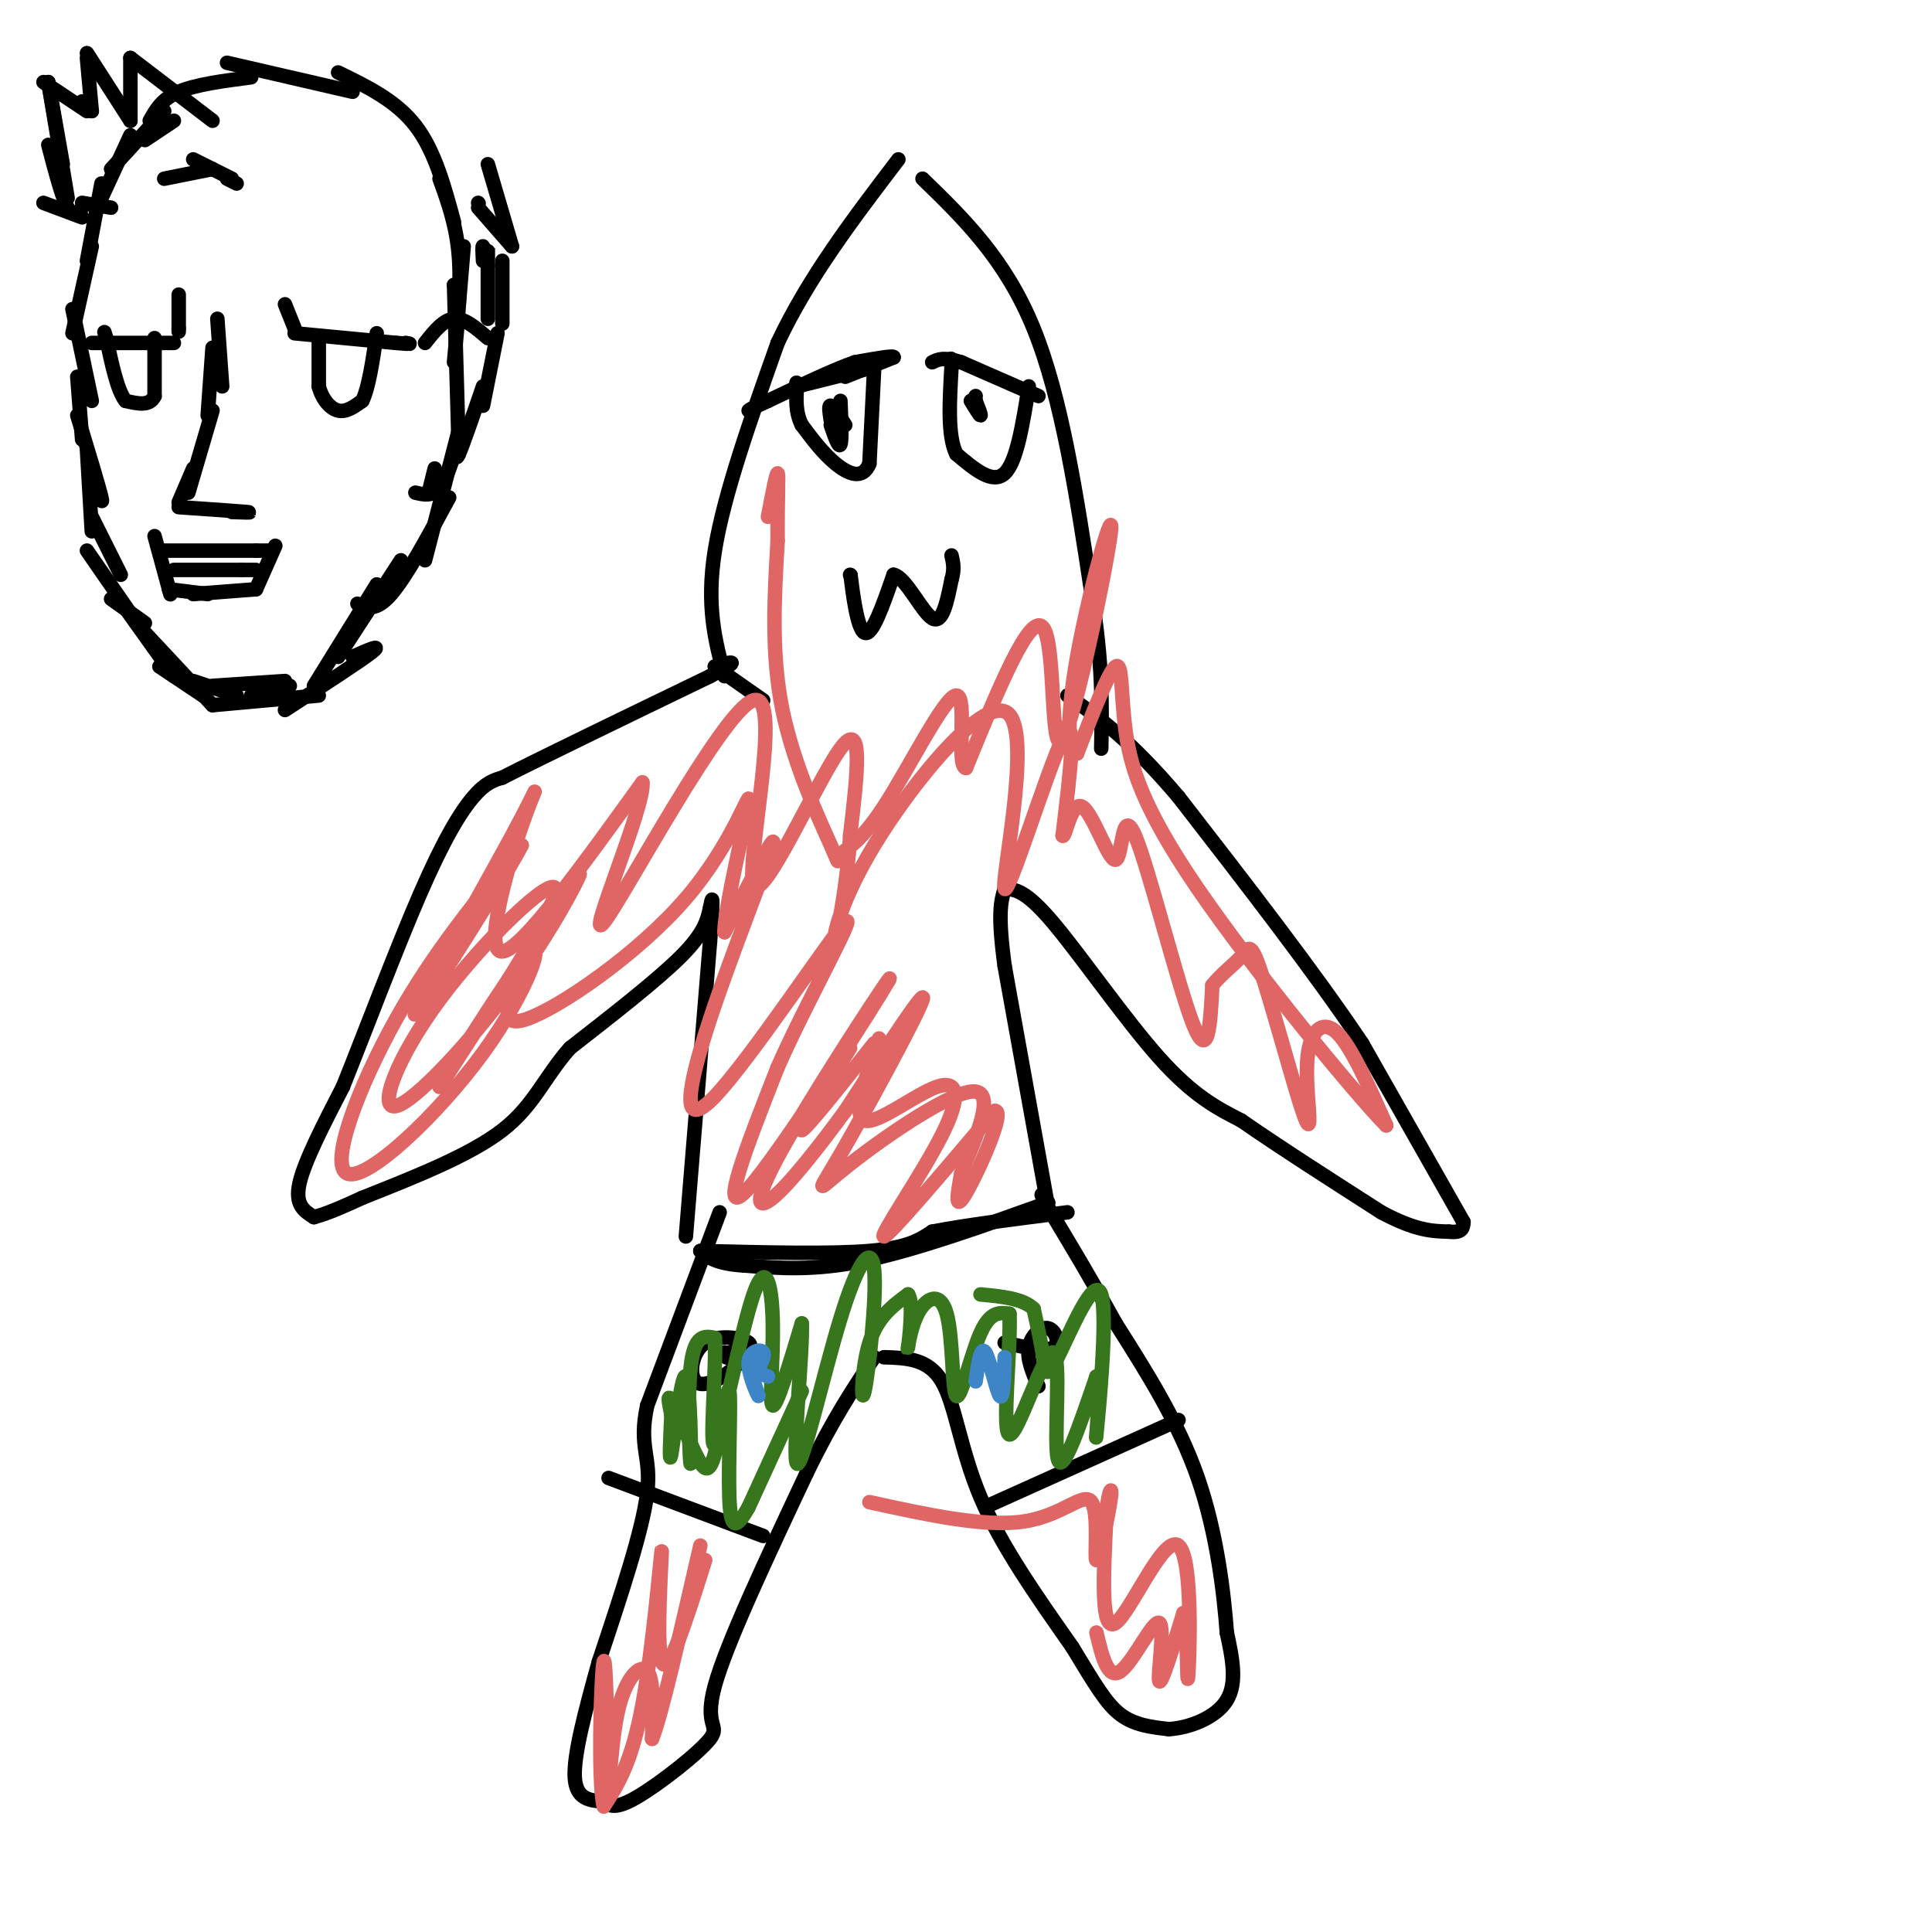 <svg viewBox='0 0 400 400' version='1.1' xmlns='http://www.w3.org/2000/svg' xmlns:xlink='http://www.w3.org/1999/xlink'><g fill='none' stroke='#000000' stroke-width='3' stroke-linecap='round' stroke-linejoin='round'><path d='M149,251c0.000,0.000 -15.000,40.000 -15,40'/><path d='M134,291c-1.889,8.667 0.889,10.333 0,18c-0.889,7.667 -5.444,21.333 -10,35'/><path d='M124,344c-2.933,10.556 -5.267,19.444 -5,24c0.267,4.556 3.133,4.778 6,5'/><path d='M125,373c1.179,0.869 2.357,1.738 7,-1c4.643,-2.738 12.750,-9.083 15,-12c2.250,-2.917 -1.357,-2.405 1,-11c2.357,-8.595 10.679,-26.298 19,-44'/><path d='M167,305c5.500,-11.333 9.750,-17.667 14,-24'/><path d='M183,281c4.600,0.133 9.200,0.267 12,5c2.800,4.733 3.800,14.067 8,24c4.200,9.933 11.600,20.467 19,31'/><path d='M222,341c4.733,7.800 7.067,11.800 10,14c2.933,2.200 6.467,2.600 10,3'/><path d='M242,358c4.222,-0.244 9.778,-2.356 12,-6c2.222,-3.644 1.111,-8.822 0,-14'/><path d='M254,338c-0.578,-7.867 -2.022,-20.533 -6,-32c-3.978,-11.467 -10.489,-21.733 -17,-32'/><path d='M231,274c-5.167,-9.333 -9.583,-16.667 -14,-24'/><path d='M217,250c-2.333,-4.167 -1.167,-2.583 0,-1'/><path d='M217,249c-13.750,4.917 -27.500,9.833 -38,12c-10.500,2.167 -17.750,1.583 -25,1'/><path d='M154,262c-5.667,-0.333 -7.333,-1.667 -9,-3'/><path d='M145,259c13.500,0.333 27.000,0.667 35,0c8.000,-0.667 10.500,-2.333 13,-4'/><path d='M193,255c6.833,-1.333 17.417,-2.667 28,-4'/><path d='M126,306c0.000,0.000 32.000,12.000 32,12'/><path d='M204,312c0.000,0.000 40.000,-18.000 40,-18'/><path d='M217,250c0.000,0.000 -9.000,-50.000 -9,-50'/><path d='M208,200c-1.500,-11.000 -0.750,-13.500 0,-16'/><path d='M208,184c2.156,0.133 4.311,0.267 10,7c5.689,6.733 14.911,20.067 22,28c7.089,7.933 12.044,10.467 17,13'/><path d='M257,232c7.667,5.333 18.333,12.167 29,19'/><path d='M286,251c7.167,3.833 10.583,3.917 14,4'/><path d='M300,255c2.833,0.333 2.917,-0.833 3,-2'/><path d='M303,253c0.000,0.000 -21.000,-37.000 -21,-37'/><path d='M282,216c-9.833,-14.667 -23.917,-32.833 -38,-51'/><path d='M244,165c-10.167,-12.000 -16.583,-16.500 -23,-21'/><path d='M142,256c0.000,0.000 5.000,-61.000 5,-61'/><path d='M147,195c0.833,-11.333 0.417,-9.167 0,-7'/><path d='M147,188c-0.583,2.583 -1.167,5.167 -6,10c-4.833,4.833 -13.917,11.917 -23,19'/><path d='M118,217c-5.400,6.111 -7.400,11.889 -14,17c-6.600,5.111 -17.800,9.556 -29,14'/><path d='M75,248c-6.500,3.000 -8.250,3.500 -10,4'/><path d='M65,252c-2.000,-1.250 -4.000,-2.500 -3,-7c1.000,-4.500 5.000,-12.250 9,-20'/><path d='M71,225c4.429,-11.000 11.000,-28.500 16,-40c5.000,-11.500 8.429,-17.000 11,-20c2.571,-3.000 4.286,-3.500 6,-4'/><path d='M104,161c8.167,-4.167 25.583,-12.583 43,-21'/><path d='M147,140c7.333,-3.833 4.167,-2.917 1,-2'/><path d='M148,138c0.000,0.000 10.000,7.000 10,7'/><path d='M150,140c-1.917,-7.250 -3.833,-14.500 -2,-26c1.833,-11.500 7.417,-27.250 13,-43'/><path d='M161,71c6.333,-13.500 15.667,-25.750 25,-38'/><path d='M191,37c8.583,8.333 17.167,16.667 23,31c5.833,14.333 8.917,34.667 12,55'/><path d='M226,123c2.333,14.500 2.167,23.250 2,32'/><path d='M165,80c0.000,0.000 16.000,-4.000 16,-4'/><path d='M215,82c0.000,0.000 -16.000,-7.000 -16,-7'/><path d='M199,75c-3.667,-1.167 -4.833,-0.583 -6,0'/><path d='M175,78c0.000,0.000 10.000,-4.000 10,-4'/><path d='M185,74c0.333,-0.500 -3.833,0.250 -8,1'/><path d='M177,75c-4.333,1.500 -11.167,4.750 -18,8'/><path d='M159,83c-3.667,1.667 -3.833,1.833 -4,2'/><path d='M181,76c0.000,0.000 -1.000,20.000 -1,20'/><path d='M180,96c-1.400,3.467 -4.400,2.133 -7,0c-2.600,-2.133 -4.800,-5.067 -7,-8'/><path d='M166,88c-1.333,-2.667 -1.167,-5.333 -1,-8'/><path d='M165,80c-0.167,-1.333 -0.083,-0.667 0,0'/><path d='M174,83c0.167,4.083 0.333,8.167 0,9c-0.333,0.833 -1.167,-1.583 -2,-4'/><path d='M172,87c-0.250,-1.583 -0.500,-3.167 0,-3c0.500,0.167 1.750,2.083 3,4'/><path d='M213,80c-1.250,7.833 -2.500,15.667 -5,18c-2.500,2.333 -6.250,-0.833 -10,-4'/><path d='M198,94c-1.833,-3.667 -1.417,-10.833 -1,-18'/><path d='M197,76c-0.167,-3.000 -0.083,-1.500 0,0'/><path d='M201,83c0.917,1.500 1.833,3.000 2,3c0.167,0.000 -0.417,-1.500 -1,-3'/><path d='M202,83c-0.167,-0.667 -0.083,-0.833 0,-1'/><path d='M176,119c0.000,0.000 0.100,0.100 0.1,0.1'/><path d='M176.1,119.1c0.393,3.193 1.327,11.127 2.9,11.9c1.573,0.773 3.787,-5.613 6,-12'/><path d='M185,119c2.533,0.489 5.867,7.711 8,9c2.133,1.289 3.067,-3.356 4,-8'/><path d='M197,120c0.667,-2.167 0.333,-3.583 0,-5'/><path d='M151,280c1.400,-0.329 2.800,-0.657 3,0c0.200,0.657 -0.800,2.300 -3,4c-2.200,1.700 -5.600,3.456 -7,2c-1.400,-1.456 -0.800,-6.123 2,-8c2.800,-1.877 7.800,-0.965 9,0c1.200,0.965 -1.400,1.982 -4,3'/><path d='M151,281c-0.833,0.333 -0.917,-0.333 -1,-1'/><path d='M215,287c-1.208,-2.804 -2.417,-5.607 -2,-8c0.417,-2.393 2.458,-4.375 4,-4c1.542,0.375 2.583,3.107 1,4c-1.583,0.893 -5.792,-0.054 -10,-1'/></g>
<g fill='none' stroke='#38761d' stroke-width='3' stroke-linecap='round' stroke-linejoin='round'><path d='M166,288c0.000,0.000 -11.000,24.000 -11,24'/><path d='M155,312c-2.645,4.793 -3.757,4.776 -4,-2c-0.243,-6.776 0.382,-20.310 0,-22c-0.382,-1.690 -1.773,8.465 -3,13c-1.227,4.535 -2.292,3.452 -4,0c-1.708,-3.452 -4.059,-9.272 -5,-11c-0.941,-1.728 -0.470,0.636 0,3'/><path d='M139,293c-0.162,3.620 -0.565,11.169 0,8c0.565,-3.169 2.100,-17.056 3,-16c0.900,1.056 1.165,17.053 1,18c-0.165,0.947 -0.762,-13.158 0,-20c0.762,-6.842 2.881,-6.421 5,-6'/><path d='M148,277c0.358,5.946 -1.247,23.812 0,22c1.247,-1.812 5.344,-23.300 8,-31c2.656,-7.700 3.869,-1.612 4,6c0.131,7.612 -0.820,16.746 0,17c0.820,0.254 3.410,-8.373 6,-17'/><path d='M166,274c0.277,5.479 -2.029,27.675 -1,29c1.029,1.325 5.395,-18.222 9,-30c3.605,-11.778 6.451,-15.786 7,-10c0.549,5.786 -1.198,21.365 -2,25c-0.802,3.635 -0.658,-4.676 1,-10c1.658,-5.324 4.829,-7.662 8,-10'/><path d='M188,268c1.209,1.281 0.233,9.485 0,11c-0.233,1.515 0.277,-3.658 2,-7c1.723,-3.342 4.658,-4.855 6,0c1.342,4.855 1.092,16.076 2,17c0.908,0.924 2.974,-8.450 5,-13c2.026,-4.550 4.013,-4.275 6,-4'/><path d='M209,272c0.373,6.478 -1.694,24.675 0,25c1.694,0.325 7.148,-17.220 9,-17c1.852,0.220 0.100,18.206 1,22c0.900,3.794 4.450,-6.603 8,-17'/><path d='M227,285c1.042,2.050 -0.353,15.676 0,12c0.353,-3.676 2.456,-24.656 1,-29c-1.456,-4.344 -6.469,7.946 -9,13c-2.531,5.054 -2.580,2.873 -3,0c-0.420,-2.873 -1.210,-6.436 -2,-10'/><path d='M214,271c-2.167,-2.167 -6.583,-2.583 -11,-3'/></g>
<g fill='none' stroke='#3d85c6' stroke-width='3' stroke-linecap='round' stroke-linejoin='round'><path d='M159,285c-1.469,-0.641 -2.938,-1.282 -3,0c-0.062,1.282 1.282,4.488 1,4c-0.282,-0.488 -2.191,-4.670 -2,-7c0.191,-2.330 2.483,-2.809 3,-2c0.517,0.809 -0.742,2.904 -2,5'/><path d='M156,285c-0.167,0.167 0.417,-1.917 1,-4'/><path d='M202,286c0.533,-3.711 1.067,-7.422 2,-6c0.933,1.422 2.267,7.978 3,9c0.733,1.022 0.867,-3.489 1,-8'/></g>
<g fill='none' stroke='#e06666' stroke-width='3' stroke-linecap='round' stroke-linejoin='round'><path d='M176,217c-5.417,8.583 -10.833,17.167 -10,17c0.833,-0.167 7.917,-9.083 15,-18'/><path d='M182,215c-2.804,8.072 -5.608,16.144 -3,17c2.608,0.856 10.627,-5.502 15,-7c4.373,-1.498 5.100,1.866 1,10c-4.100,8.134 -13.029,21.038 -12,21c1.029,-0.038 12.014,-13.019 23,-26'/><path d='M206,230c2.289,-0.089 -3.489,12.689 -6,17c-2.511,4.311 -1.756,0.156 -1,-4'/><path d='M199,243c1.984,-5.256 7.443,-16.394 3,-17c-4.443,-0.606 -18.789,9.322 -26,15c-7.211,5.678 -7.288,7.106 -2,-2c5.288,-9.106 15.939,-28.744 17,-32c1.061,-3.256 -7.470,9.872 -16,23'/><path d='M175,230c-5.585,7.622 -11.546,15.178 -15,18c-3.454,2.822 -4.400,0.911 3,-12c7.400,-12.911 23.146,-36.822 21,-33c-2.146,3.822 -22.185,35.378 -29,43c-6.815,7.622 -0.408,-8.689 6,-25'/><path d='M161,221c5.657,-12.938 16.800,-32.782 14,-30c-2.800,2.782 -19.544,28.189 -27,36c-7.456,7.811 -5.623,-1.974 -1,-16c4.623,-14.026 12.035,-32.293 13,-36c0.965,-3.707 -4.518,7.147 -10,18'/><path d='M150,193c-0.152,-4.108 4.468,-23.377 5,-27c0.532,-3.623 -3.022,8.400 -13,20c-9.978,11.600 -26.379,22.777 -33,25c-6.621,2.223 -3.463,-4.508 0,-11c3.463,-6.492 7.232,-12.746 11,-19'/><path d='M120,181c0.010,0.529 -5.464,11.352 -14,23c-8.536,11.648 -20.133,24.122 -24,25c-3.867,0.878 -0.003,-9.841 9,-22c9.003,-12.159 23.144,-25.760 24,-23c0.856,2.760 -11.572,21.880 -24,41'/><path d='M91,225c0.435,-0.474 13.523,-22.160 18,-27c4.477,-4.840 0.344,7.167 -9,20c-9.344,12.833 -23.900,26.494 -28,25c-4.100,-1.494 2.257,-18.141 10,-32c7.743,-13.859 16.871,-24.929 26,-36'/><path d='M108,175c-2.100,4.430 -20.350,33.505 -22,35c-1.650,1.495 13.300,-24.589 20,-37c6.700,-12.411 5.150,-11.149 2,-2c-3.150,9.149 -7.900,26.185 -4,26c3.900,-0.185 16.450,-17.593 29,-35'/><path d='M133,162c0.718,4.697 -11.987,33.941 -8,29c3.987,-4.941 24.667,-44.067 31,-46c6.333,-1.933 -1.679,33.326 0,38c1.679,4.674 13.051,-21.236 18,-28c4.949,-6.764 3.474,5.618 2,18'/><path d='M176,173c-0.382,8.058 -2.338,19.204 -3,21c-0.662,1.796 -0.031,-5.759 8,-19c8.031,-13.241 23.462,-32.168 28,-27c4.538,5.168 -1.817,34.430 -1,36c0.817,1.570 8.805,-24.551 12,-31c3.195,-6.449 1.598,6.776 0,20'/><path d='M220,173c0.498,0.813 1.744,-7.155 4,-6c2.256,1.155 5.522,11.433 7,11c1.478,-0.433 1.167,-11.578 4,-5c2.833,6.578 8.809,30.879 12,39c3.191,8.121 3.595,0.060 4,-8'/><path d='M251,204c1.855,-2.361 4.493,-4.265 6,-6c1.507,-1.735 1.883,-3.302 4,3c2.117,6.302 5.976,20.473 8,27c2.024,6.527 2.213,5.409 2,2c-0.213,-3.409 -0.826,-9.110 0,-13c0.826,-3.890 3.093,-5.969 6,-3c2.907,2.969 6.453,10.984 10,19'/><path d='M287,233c-6.383,-6.423 -27.340,-31.979 -39,-49c-11.660,-17.021 -14.024,-25.506 -15,-33c-0.976,-7.494 -0.565,-13.998 -2,-13c-1.435,0.998 -4.718,9.499 -8,18'/><path d='M223,156c-1.821,0.654 -2.375,-6.712 0,-20c2.375,-13.288 7.678,-32.500 7,-26c-0.678,6.500 -7.336,38.712 -10,43c-2.664,4.288 -1.332,-19.346 -4,-23c-2.668,-3.654 -9.334,12.673 -16,29'/><path d='M200,159c-2.167,-0.160 0.416,-15.059 -2,-15c-2.416,0.059 -9.833,15.077 -15,23c-5.167,7.923 -8.086,8.753 -9,10c-0.914,1.247 0.177,2.913 -2,-2c-2.177,-4.913 -7.622,-16.404 -10,-28c-2.378,-11.596 -1.689,-23.298 -1,-35'/><path d='M161,112c-0.067,-8.956 0.267,-13.844 0,-14c-0.267,-0.156 -1.133,4.422 -2,9'/><path d='M146,323c-3.875,12.304 -7.750,24.607 -9,21c-1.250,-3.607 0.125,-23.125 0,-23c-0.125,0.125 -1.750,19.893 -4,32c-2.250,12.107 -5.125,16.554 -8,21'/><path d='M125,374c-1.291,-5.107 -0.517,-28.374 0,-30c0.517,-1.626 0.778,18.389 1,23c0.222,4.611 0.406,-6.182 2,-13c1.594,-6.818 4.598,-9.662 6,-8c1.402,1.662 1.201,7.831 1,14'/><path d='M135,360c1.833,-4.333 5.917,-22.167 10,-40'/><path d='M227,338c1.179,4.952 2.357,9.905 5,8c2.643,-1.905 6.750,-10.667 8,-10c1.250,0.667 -0.357,10.762 0,12c0.357,1.238 2.679,-6.381 5,-14'/><path d='M245,334c0.920,2.737 0.721,16.579 1,13c0.279,-3.579 1.037,-24.579 -2,-27c-3.037,-2.421 -9.868,13.737 -13,16c-3.132,2.263 -2.566,-9.368 -2,-21'/><path d='M229,315c0.115,-5.385 1.404,-8.349 1,-5c-0.404,3.349 -2.500,13.011 -3,13c-0.500,-0.011 0.596,-9.695 -1,-12c-1.596,-2.305 -5.885,2.770 -14,4c-8.115,1.230 -20.058,-1.385 -32,-4'/></g>
<g fill='none' stroke='#000000' stroke-width='3' stroke-linecap='round' stroke-linejoin='round'><path d='M34,23c0.000,0.000 -11.000,12.000 -11,12'/><path d='M27,28c0.000,0.000 -6.000,13.000 -6,13'/><path d='M21,38c0.000,0.000 -3.000,16.000 -3,16'/><path d='M19,51c0.000,0.000 -4.000,18.000 -4,18'/><path d='M15,64c0.000,0.000 4.000,19.000 4,19'/><path d='M16,78c0.000,0.000 1.000,13.000 1,13'/><path d='M16,86c2.250,7.417 4.500,14.833 5,17c0.500,2.167 -0.750,-0.917 -2,-4'/><path d='M18,93c0.000,0.000 1.000,17.000 1,17'/><path d='M19,107c0.000,0.000 6.000,12.000 6,12'/><path d='M18,114c0.000,0.000 9.000,13.000 9,13'/><path d='M23,124c0.000,0.000 7.000,5.000 7,5'/><path d='M26,126c0.000,0.000 10.000,14.000 10,14'/><path d='M33,138c0.000,0.000 9.000,6.000 9,6'/><path d='M40,141c0.000,0.000 9.000,3.000 9,3'/><path d='M52,144c0.000,0.000 8.000,-2.000 8,-2'/><path d='M44,142c0.000,0.000 15.000,-1.000 15,-1'/><path d='M30,131c0.000,0.000 14.000,15.000 14,15'/><path d='M44,146c0.000,0.000 22.000,-2.000 22,-2'/><path d='M59,147c7.833,-5.083 15.667,-10.167 18,-12c2.333,-1.833 -0.833,-0.417 -4,1'/><path d='M65,142c0.000,0.000 13.000,-21.000 13,-21'/><path d='M70,136c0.000,0.000 13.000,-20.000 13,-20'/><path d='M74,125c1.917,0.833 3.833,1.667 7,-2c3.167,-3.667 7.583,-11.833 12,-20'/><path d='M88,116c0.000,0.000 7.000,-27.000 7,-27'/><path d='M95,94c0.000,0.000 -1.000,-35.000 -1,-35'/><path d='M94,75c0.750,-7.833 1.500,-15.667 1,-22c-0.500,-6.333 -2.250,-11.167 -4,-16'/><path d='M94,46c-2.000,-7.417 -4.000,-14.833 -8,-20c-4.000,-5.167 -10.000,-8.083 -16,-11'/><path d='M73,19c0.000,0.000 -26.000,-6.000 -26,-6'/><path d='M52,16c-5.750,0.750 -11.500,1.500 -15,3c-3.500,1.500 -4.750,3.750 -6,6'/><path d='M36,25c0.000,0.000 -6.000,4.000 -6,4'/><path d='M19,71c0.000,0.000 17.000,0.000 17,0'/><path d='M61,69c0.000,0.000 21.000,2.000 21,2'/><path d='M82,71c3.833,0.333 2.917,0.167 2,0'/><path d='M59,63c0.000,0.000 2.000,5.000 2,5'/><path d='M37,61c0.000,0.000 0.000,7.000 0,7'/><path d='M37,68c0.000,1.167 0.000,0.583 0,0'/><path d='M45,66c0.000,0.000 1.000,14.000 1,14'/><path d='M44,72c0.000,0.000 -1.000,14.000 -1,14'/><path d='M44,85c0.000,0.000 -5.000,17.000 -5,17'/><path d='M40,97c0.000,0.000 -3.000,7.000 -3,7'/><path d='M37,105c6.083,0.417 12.167,0.833 14,1c1.833,0.167 -0.583,0.083 -3,0'/><path d='M33,114c0.000,0.000 20.000,0.000 20,0'/><path d='M53,114c3.667,0.000 2.833,0.000 2,0'/><path d='M32,111c0.000,0.000 3.000,11.000 3,11'/><path d='M35,122c0.500,1.833 0.250,0.917 0,0'/><path d='M35,122c0.000,0.000 8.000,1.000 8,1'/><path d='M40,123c0.000,0.000 13.000,-1.000 13,-1'/><path d='M53,122c0.000,0.000 4.000,-9.000 4,-9'/><path d='M36,118c0.000,0.000 14.000,0.000 14,0'/><path d='M50,118c2.833,0.000 2.917,0.000 3,0'/><path d='M66,71c0.000,0.000 0.000,9.000 0,9'/><path d='M66,80c0.667,2.600 2.333,4.600 4,5c1.667,0.400 3.333,-0.800 5,-2'/><path d='M75,83c1.333,-2.667 2.167,-8.333 3,-14'/><path d='M32,70c0.000,0.000 0.000,12.000 0,12'/><path d='M32,82c-1.000,2.167 -3.500,1.583 -6,1'/><path d='M26,83c-1.667,-2.000 -2.833,-7.500 -4,-13'/><path d='M22,70c-0.667,-2.167 -0.333,-1.083 0,0'/><path d='M49,38c0.000,0.000 -2.000,-1.000 -2,-1'/><path d='M48,37c0.000,0.000 -8.000,-4.000 -8,-4'/><path d='M44,35c0.000,0.000 -10.000,2.000 -10,2'/><path d='M23,43c0.000,0.000 -6.000,-1.000 -6,-1'/><path d='M17,43c-0.917,1.083 -1.833,2.167 -3,0c-1.167,-2.167 -2.583,-7.583 -4,-13'/><path d='M14,41c0.000,0.000 -4.000,-24.000 -4,-24'/><path d='M13,34c0.000,0.000 -3.000,-17.000 -3,-17'/><path d='M9,17c0.000,0.000 9.000,6.000 9,6'/><path d='M17,21c0.000,0.000 2.000,2.000 2,2'/><path d='M19,23c0.000,0.000 -1.000,-11.000 -1,-11'/><path d='M18,11c0.000,0.000 9.000,14.000 9,14'/><path d='M27,25c0.000,0.000 0.000,-13.000 0,-13'/><path d='M27,12c0.000,0.000 17.000,13.000 17,13'/><path d='M17,45c0.000,0.000 -8.000,-3.000 -8,-3'/><path d='M88,71c1.917,-2.417 3.833,-4.833 6,-5c2.167,-0.167 4.583,1.917 7,4'/><path d='M103,69c0.000,0.000 -3.000,15.000 -3,15'/><path d='M100,80c-2.083,6.083 -4.167,12.167 -5,14c-0.833,1.833 -0.417,-0.583 0,-3'/><path d='M95,91c-1.250,4.083 -2.500,8.167 -4,10c-1.500,1.833 -3.250,1.417 -5,1'/><path d='M89,101c0.000,0.000 1.000,-4.000 1,-4'/><path d='M94,59c0.000,0.000 0.100,0.100 0.1,0.1'/><path d='M95,63c0.000,0.000 1.000,-12.000 1,-12'/><path d='M104,67c0.000,0.000 0.000,-13.000 0,-13'/><path d='M101,66c0.000,-6.083 0.000,-12.167 0,-14c0.000,-1.833 0.000,0.583 0,3'/><path d='M101,55c-0.417,-1.917 -0.833,-3.833 -1,-4c-0.167,-0.167 -0.083,1.417 0,3'/><path d='M99,42c0.000,0.000 0.100,0.100 0.1,0.1'/><path d='M99,43c0.000,0.000 7.000,8.000 7,8'/><path d='M106,51c0.000,0.000 -5.000,-17.000 -5,-17'/></g>
</svg>